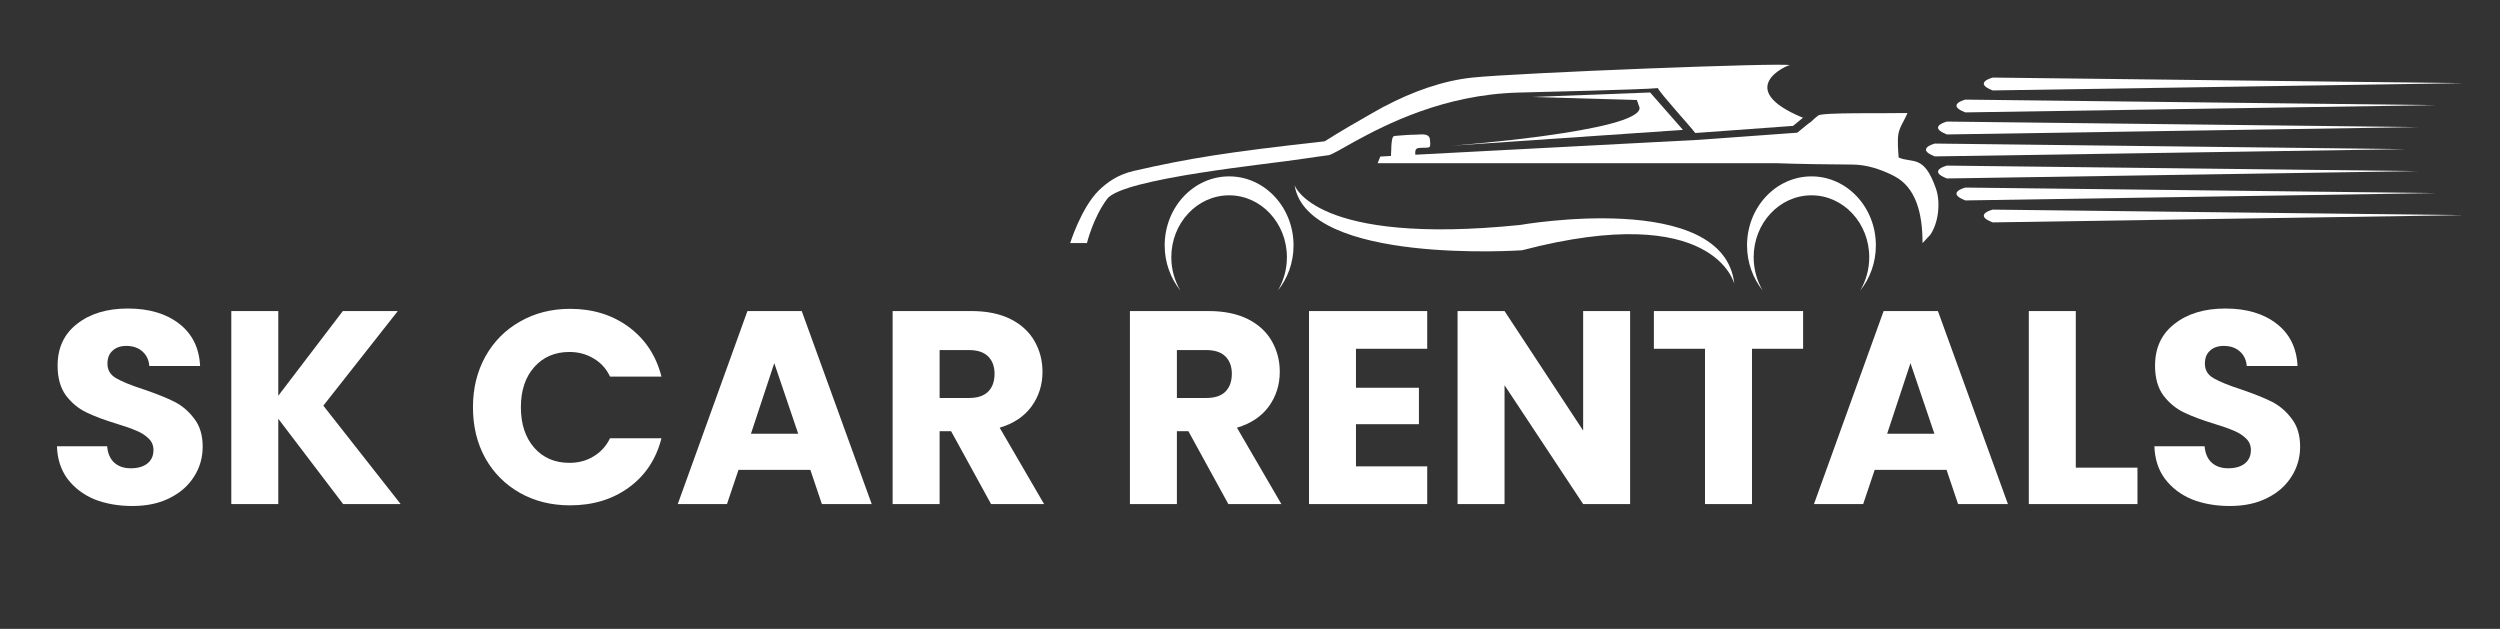 <svg xmlns="http://www.w3.org/2000/svg" xmlns:xlink="http://www.w3.org/1999/xlink" width="163" zoomAndPan="magnify" viewBox="0 0 122.25 30.75" height="41" preserveAspectRatio="xMidYMid meet" version="1.0"><rect x="0" y="0" width="122.25" height="30.75" fill="#333333" stroke="none"/><defs><g/><clipPath id="7df2f0fdc9"><path d="M 52.18 3.051 L 89 3.051 L 89 12 L 52.18 12 Z M 52.18 3.051 " clip-rule="nonzero"/></clipPath><clipPath id="8a5642a41b"><path d="M 85.406 8.594 L 91.742 8.594 L 91.742 14.211 L 85.406 14.211 Z M 85.406 8.594 " clip-rule="nonzero"/></clipPath><clipPath id="39e687d32f"><path d="M 56.934 8.594 L 63.273 8.594 L 63.273 14.211 L 56.934 14.211 Z M 56.934 8.594 " clip-rule="nonzero"/></clipPath><clipPath id="3d56343cf9"><path d="M 97 3.762 L 120.473 3.762 L 120.473 4.434 L 97 4.434 Z M 97 3.762 " clip-rule="nonzero"/></clipPath><clipPath id="dbf394522f"><path d="M 97 10.219 L 120.473 10.219 L 120.473 10.887 L 97 10.887 Z M 97 10.219 " clip-rule="nonzero"/></clipPath></defs><g fill="#ffffff" fill-opacity="1"><g transform="translate(2.223, 24.649)"><g><path d="M 4.25 0.094 C 3.562 0.094 2.941 -0.016 2.391 -0.234 C 1.848 -0.461 1.41 -0.797 1.078 -1.234 C 0.754 -1.672 0.582 -2.203 0.562 -2.828 L 3.016 -2.828 C 3.047 -2.473 3.164 -2.203 3.375 -2.016 C 3.582 -1.836 3.848 -1.75 4.172 -1.75 C 4.516 -1.75 4.785 -1.828 4.984 -1.984 C 5.18 -2.141 5.281 -2.359 5.281 -2.641 C 5.281 -2.867 5.203 -3.055 5.047 -3.203 C 4.891 -3.359 4.695 -3.484 4.469 -3.578 C 4.238 -3.68 3.914 -3.797 3.5 -3.922 C 2.883 -4.109 2.383 -4.297 2 -4.484 C 1.613 -4.672 1.281 -4.945 1 -5.312 C 0.727 -5.688 0.594 -6.172 0.594 -6.766 C 0.594 -7.641 0.91 -8.32 1.547 -8.812 C 2.18 -9.312 3.008 -9.562 4.031 -9.562 C 5.07 -9.562 5.91 -9.312 6.547 -8.812 C 7.18 -8.32 7.52 -7.633 7.562 -6.75 L 5.078 -6.75 C 5.055 -7.051 4.941 -7.289 4.734 -7.469 C 4.535 -7.645 4.273 -7.734 3.953 -7.734 C 3.672 -7.734 3.445 -7.656 3.281 -7.5 C 3.113 -7.352 3.031 -7.141 3.031 -6.859 C 3.031 -6.555 3.172 -6.32 3.453 -6.156 C 3.742 -5.988 4.191 -5.805 4.797 -5.609 C 5.41 -5.398 5.906 -5.203 6.281 -5.016 C 6.664 -4.828 6.992 -4.551 7.266 -4.188 C 7.547 -3.832 7.688 -3.375 7.688 -2.812 C 7.688 -2.27 7.547 -1.781 7.266 -1.344 C 6.992 -0.906 6.598 -0.555 6.078 -0.297 C 5.566 -0.035 4.957 0.094 4.25 0.094 Z M 4.25 0.094 "/></g></g></g><g fill="#ffffff" fill-opacity="1"><g transform="translate(10.483, 24.649)"><g><path d="M 6.297 0 L 3.125 -4.172 L 3.125 0 L 0.828 0 L 0.828 -9.438 L 3.125 -9.438 L 3.125 -5.297 L 6.281 -9.438 L 8.969 -9.438 L 5.328 -4.812 L 9.109 0 Z M 6.297 0 "/></g></g></g><g fill="#ffffff" fill-opacity="1"><g transform="translate(19.843, 24.649)"><g/></g></g><g fill="#ffffff" fill-opacity="1"><g transform="translate(22.69, 24.649)"><g><path d="M 0.438 -4.734 C 0.438 -5.66 0.641 -6.488 1.047 -7.219 C 1.453 -7.945 2.016 -8.516 2.734 -8.922 C 3.453 -9.336 4.27 -9.547 5.188 -9.547 C 6.301 -9.547 7.258 -9.25 8.062 -8.656 C 8.863 -8.062 9.395 -7.254 9.656 -6.234 L 7.141 -6.234 C 6.953 -6.629 6.68 -6.926 6.328 -7.125 C 5.984 -7.332 5.594 -7.438 5.156 -7.438 C 4.445 -7.438 3.875 -7.191 3.438 -6.703 C 3 -6.211 2.781 -5.555 2.781 -4.734 C 2.781 -3.91 3 -3.25 3.438 -2.75 C 3.875 -2.258 4.445 -2.016 5.156 -2.016 C 5.594 -2.016 5.984 -2.117 6.328 -2.328 C 6.68 -2.535 6.953 -2.832 7.141 -3.219 L 9.656 -3.219 C 9.395 -2.195 8.863 -1.395 8.062 -0.812 C 7.258 -0.227 6.301 0.062 5.188 0.062 C 4.27 0.062 3.453 -0.141 2.734 -0.547 C 2.016 -0.953 1.453 -1.516 1.047 -2.234 C 0.641 -2.961 0.438 -3.797 0.438 -4.734 Z M 0.438 -4.734 "/></g></g></g><g fill="#ffffff" fill-opacity="1"><g transform="translate(32.924, 24.649)"><g><path d="M 6.703 -1.672 L 3.188 -1.672 L 2.625 0 L 0.219 0 L 3.625 -9.438 L 6.281 -9.438 L 9.703 0 L 7.266 0 Z M 6.109 -3.438 L 4.938 -6.891 L 3.797 -3.438 Z M 6.109 -3.438 "/></g></g></g><g fill="#ffffff" fill-opacity="1"><g transform="translate(42.822, 24.649)"><g><path d="M 5.641 0 L 3.688 -3.562 L 3.125 -3.562 L 3.125 0 L 0.828 0 L 0.828 -9.438 L 4.688 -9.438 C 5.438 -9.438 6.07 -9.305 6.594 -9.047 C 7.113 -8.785 7.504 -8.426 7.766 -7.969 C 8.023 -7.52 8.156 -7.02 8.156 -6.469 C 8.156 -5.832 7.977 -5.27 7.625 -4.781 C 7.27 -4.289 6.75 -3.941 6.062 -3.734 L 8.234 0 Z M 3.125 -5.188 L 4.562 -5.188 C 4.977 -5.188 5.289 -5.289 5.5 -5.5 C 5.707 -5.707 5.812 -6 5.812 -6.375 C 5.812 -6.727 5.707 -7.008 5.5 -7.219 C 5.289 -7.426 4.977 -7.531 4.562 -7.531 L 3.125 -7.531 Z M 3.125 -5.188 "/></g></g></g><g fill="#ffffff" fill-opacity="1"><g transform="translate(51.578, 24.649)"><g/></g></g><g fill="#ffffff" fill-opacity="1"><g transform="translate(54.425, 24.649)"><g><path d="M 5.641 0 L 3.688 -3.562 L 3.125 -3.562 L 3.125 0 L 0.828 0 L 0.828 -9.438 L 4.688 -9.438 C 5.438 -9.438 6.07 -9.305 6.594 -9.047 C 7.113 -8.785 7.504 -8.426 7.766 -7.969 C 8.023 -7.52 8.156 -7.02 8.156 -6.469 C 8.156 -5.832 7.977 -5.27 7.625 -4.781 C 7.27 -4.289 6.75 -3.941 6.062 -3.734 L 8.234 0 Z M 3.125 -5.188 L 4.562 -5.188 C 4.977 -5.188 5.289 -5.289 5.5 -5.5 C 5.707 -5.707 5.812 -6 5.812 -6.375 C 5.812 -6.727 5.707 -7.008 5.5 -7.219 C 5.289 -7.426 4.977 -7.531 4.562 -7.531 L 3.125 -7.531 Z M 3.125 -5.188 "/></g></g></g><g fill="#ffffff" fill-opacity="1"><g transform="translate(63.182, 24.649)"><g><path d="M 3.125 -7.594 L 3.125 -5.688 L 6.203 -5.688 L 6.203 -3.906 L 3.125 -3.906 L 3.125 -1.844 L 6.609 -1.844 L 6.609 0 L 0.828 0 L 0.828 -9.438 L 6.609 -9.438 L 6.609 -7.594 Z M 3.125 -7.594 "/></g></g></g><g fill="#ffffff" fill-opacity="1"><g transform="translate(70.447, 24.649)"><g><path d="M 9.266 0 L 6.969 0 L 3.125 -5.812 L 3.125 0 L 0.828 0 L 0.828 -9.438 L 3.125 -9.438 L 6.969 -3.594 L 6.969 -9.438 L 9.266 -9.438 Z M 9.266 0 "/></g></g></g><g fill="#ffffff" fill-opacity="1"><g transform="translate(80.547, 24.649)"><g><path d="M 7.625 -9.438 L 7.625 -7.594 L 5.125 -7.594 L 5.125 0 L 2.828 0 L 2.828 -7.594 L 0.328 -7.594 L 0.328 -9.438 Z M 7.625 -9.438 "/></g></g></g><g fill="#ffffff" fill-opacity="1"><g transform="translate(88.484, 24.649)"><g><path d="M 6.703 -1.672 L 3.188 -1.672 L 2.625 0 L 0.219 0 L 3.625 -9.438 L 6.281 -9.438 L 9.703 0 L 7.266 0 Z M 6.109 -3.438 L 4.938 -6.891 L 3.797 -3.438 Z M 6.109 -3.438 "/></g></g></g><g fill="#ffffff" fill-opacity="1"><g transform="translate(98.381, 24.649)"><g><path d="M 3.125 -1.781 L 6.141 -1.781 L 6.141 0 L 0.828 0 L 0.828 -9.438 L 3.125 -9.438 Z M 3.125 -1.781 "/></g></g></g><g fill="#ffffff" fill-opacity="1"><g transform="translate(104.788, 24.649)"><g><path d="M 4.25 0.094 C 3.562 0.094 2.941 -0.016 2.391 -0.234 C 1.848 -0.461 1.41 -0.797 1.078 -1.234 C 0.754 -1.672 0.582 -2.203 0.562 -2.828 L 3.016 -2.828 C 3.047 -2.473 3.164 -2.203 3.375 -2.016 C 3.582 -1.836 3.848 -1.75 4.172 -1.75 C 4.516 -1.75 4.785 -1.828 4.984 -1.984 C 5.18 -2.141 5.281 -2.359 5.281 -2.641 C 5.281 -2.867 5.203 -3.055 5.047 -3.203 C 4.891 -3.359 4.695 -3.484 4.469 -3.578 C 4.238 -3.68 3.914 -3.797 3.5 -3.922 C 2.883 -4.109 2.383 -4.297 2 -4.484 C 1.613 -4.672 1.281 -4.945 1 -5.312 C 0.727 -5.688 0.594 -6.172 0.594 -6.766 C 0.594 -7.641 0.91 -8.32 1.547 -8.812 C 2.18 -9.312 3.008 -9.562 4.031 -9.562 C 5.07 -9.562 5.91 -9.312 6.547 -8.812 C 7.18 -8.32 7.52 -7.633 7.562 -6.75 L 5.078 -6.75 C 5.055 -7.051 4.941 -7.289 4.734 -7.469 C 4.535 -7.645 4.273 -7.734 3.953 -7.734 C 3.672 -7.734 3.445 -7.656 3.281 -7.5 C 3.113 -7.352 3.031 -7.141 3.031 -6.859 C 3.031 -6.555 3.172 -6.32 3.453 -6.156 C 3.742 -5.988 4.191 -5.805 4.797 -5.609 C 5.41 -5.398 5.906 -5.203 6.281 -5.016 C 6.664 -4.828 6.992 -4.551 7.266 -4.188 C 7.547 -3.832 7.688 -3.375 7.688 -2.812 C 7.688 -2.27 7.547 -1.781 7.266 -1.344 C 6.992 -0.906 6.598 -0.555 6.078 -0.297 C 5.566 -0.035 4.957 0.094 4.25 0.094 Z M 4.25 0.094 "/></g></g></g><path fill="#ffffff" d="M 67.496 7.656 L 68.023 7.625 C 68.016 7.574 68.023 7.508 68.027 7.434 C 68.035 7.23 68.035 7.02 68.074 6.824 C 68.105 6.676 68.129 6.652 68.273 6.641 C 68.586 6.617 68.898 6.586 69.211 6.586 C 69.473 6.586 69.895 6.48 69.926 6.836 C 69.934 6.91 69.957 7.125 69.91 7.18 C 69.855 7.246 69.594 7.215 69.512 7.227 C 69.383 7.238 69.258 7.219 69.215 7.363 C 69.199 7.418 69.203 7.492 69.211 7.566 L 83.105 6.836 L 87.887 6.488 L 88.422 6.051 C 88.535 5.988 88.629 5.895 88.723 5.801 L 88.914 5.645 C 89.168 5.488 92.098 5.555 93.273 5.527 C 93.152 5.852 92.902 6.18 92.836 6.527 C 92.773 6.875 92.82 7.348 92.844 7.703 C 93.535 8 94.078 7.535 94.668 9.223 C 94.91 9.926 94.781 10.918 94.391 11.48 L 94.012 11.887 C 94.012 10.461 93.707 9.148 92.594 8.594 C 91.961 8.273 91.27 8.047 90.566 8.047 C 89.754 8.047 87.695 8.016 86.875 7.98 L 67.367 7.98 L 67.496 7.656 " fill-opacity="1" fill-rule="nonzero"/><path fill="#ffffff" d="M 82.297 6.352 L 70.938 7.129 C 70.938 7.129 80.227 6.434 80.176 5.27 L 80.043 4.891 L 74.895 4.742 L 80.691 4.523 L 82.297 6.352 " fill-opacity="1" fill-rule="nonzero"/><g clip-path="url(#7df2f0fdc9)"><path fill="#ffffff" d="M 53.727 9.316 C 54.129 8.926 54.652 8.539 55.438 8.359 C 58.117 7.746 59.965 7.445 64.777 6.91 C 65.492 6.453 66.441 5.906 67.062 5.555 C 67.25 5.445 67.441 5.34 67.633 5.234 C 67.672 5.215 67.691 5.203 67.691 5.203 L 67.684 5.211 C 69.074 4.473 70.574 3.941 72.004 3.793 C 74.215 3.562 87.285 3.051 87.523 3.188 C 87.379 3.18 84.766 4.348 88.145 5.75 C 88.168 5.762 88.191 5.73 88.211 5.719 L 87.68 6.156 L 82.898 6.504 C 82.605 6.117 81.176 4.559 81.07 4.309 C 80.254 4.387 75.051 4.504 74.242 4.527 C 70.613 4.625 67.789 6.074 66.203 6.941 C 65.879 7.121 65.18 7.535 64.988 7.586 C 64.988 7.586 63.895 7.734 63.656 7.773 C 62.27 8.004 54.902 8.707 54.141 9.723 C 53.445 10.66 53.152 11.887 53.152 11.887 L 52.332 11.887 C 52.332 11.887 52.867 10.168 53.727 9.316 " fill-opacity="1" fill-rule="nonzero"/></g><g clip-path="url(#8a5642a41b)"><path fill="#ffffff" d="M 86.199 14.211 C 85.918 13.738 85.754 13.18 85.754 12.578 C 85.754 10.906 87.02 9.551 88.582 9.551 C 90.141 9.551 91.406 10.906 91.406 12.578 C 91.406 13.18 91.242 13.738 90.961 14.211 C 91.441 13.617 91.73 12.844 91.73 12 C 91.73 10.137 90.32 8.625 88.582 8.625 C 86.84 8.625 85.43 10.137 85.43 12 C 85.43 12.844 85.723 13.617 86.199 14.211 " fill-opacity="1" fill-rule="nonzero"/></g><g clip-path="url(#39e687d32f)"><path fill="#ffffff" d="M 57.723 14.211 C 57.441 13.738 57.277 13.18 57.277 12.578 C 57.277 10.906 58.543 9.551 60.105 9.551 C 61.664 9.551 62.93 10.906 62.93 12.578 C 62.93 13.18 62.766 13.738 62.484 14.211 C 62.965 13.617 63.254 12.844 63.254 12 C 63.254 10.137 61.844 8.625 60.105 8.625 C 58.363 8.625 56.953 10.137 56.953 12 C 56.953 12.844 57.246 13.617 57.723 14.211 " fill-opacity="1" fill-rule="nonzero"/></g><path fill="#ffffff" d="M 63.305 9.055 C 63.305 9.055 64.277 12.027 74.336 11 C 74.336 11 84.309 9.25 84.809 13.887 C 84.809 13.887 83.863 9.773 74.43 12.238 C 74.43 12.238 63.93 12.965 63.305 9.055 " fill-opacity="1" fill-rule="nonzero"/><path fill="#ffffff" d="M 119.137 5.141 L 96.105 4.871 C 96.105 4.871 95.129 5.121 96.105 5.496 L 119.137 5.141 " fill-opacity="1" fill-rule="nonzero"/><path fill="#ffffff" d="M 118.234 6.215 L 95.203 5.945 C 95.203 5.945 94.227 6.195 95.203 6.574 L 118.234 6.215 " fill-opacity="1" fill-rule="nonzero"/><path fill="#ffffff" d="M 117.645 7.293 L 94.613 7.02 C 94.613 7.02 93.637 7.273 94.613 7.648 L 117.645 7.293 " fill-opacity="1" fill-rule="nonzero"/><path fill="#ffffff" d="M 118.234 8.367 L 95.203 8.098 C 95.203 8.098 94.227 8.348 95.203 8.727 L 118.234 8.367 " fill-opacity="1" fill-rule="nonzero"/><path fill="#ffffff" d="M 119.137 9.441 L 96.105 9.172 C 96.105 9.172 95.129 9.422 96.105 9.801 L 119.137 9.441 " fill-opacity="1" fill-rule="nonzero"/><g clip-path="url(#3d56343cf9)"><path fill="#ffffff" d="M 120.473 4.066 L 97.441 3.793 C 97.441 3.793 96.465 4.047 97.441 4.422 L 120.473 4.066 " fill-opacity="1" fill-rule="nonzero"/></g><g clip-path="url(#dbf394522f)"><path fill="#ffffff" d="M 120.473 10.52 L 97.441 10.25 C 97.441 10.25 96.465 10.5 97.441 10.875 L 120.473 10.52 " fill-opacity="1" fill-rule="nonzero"/></g></svg>
